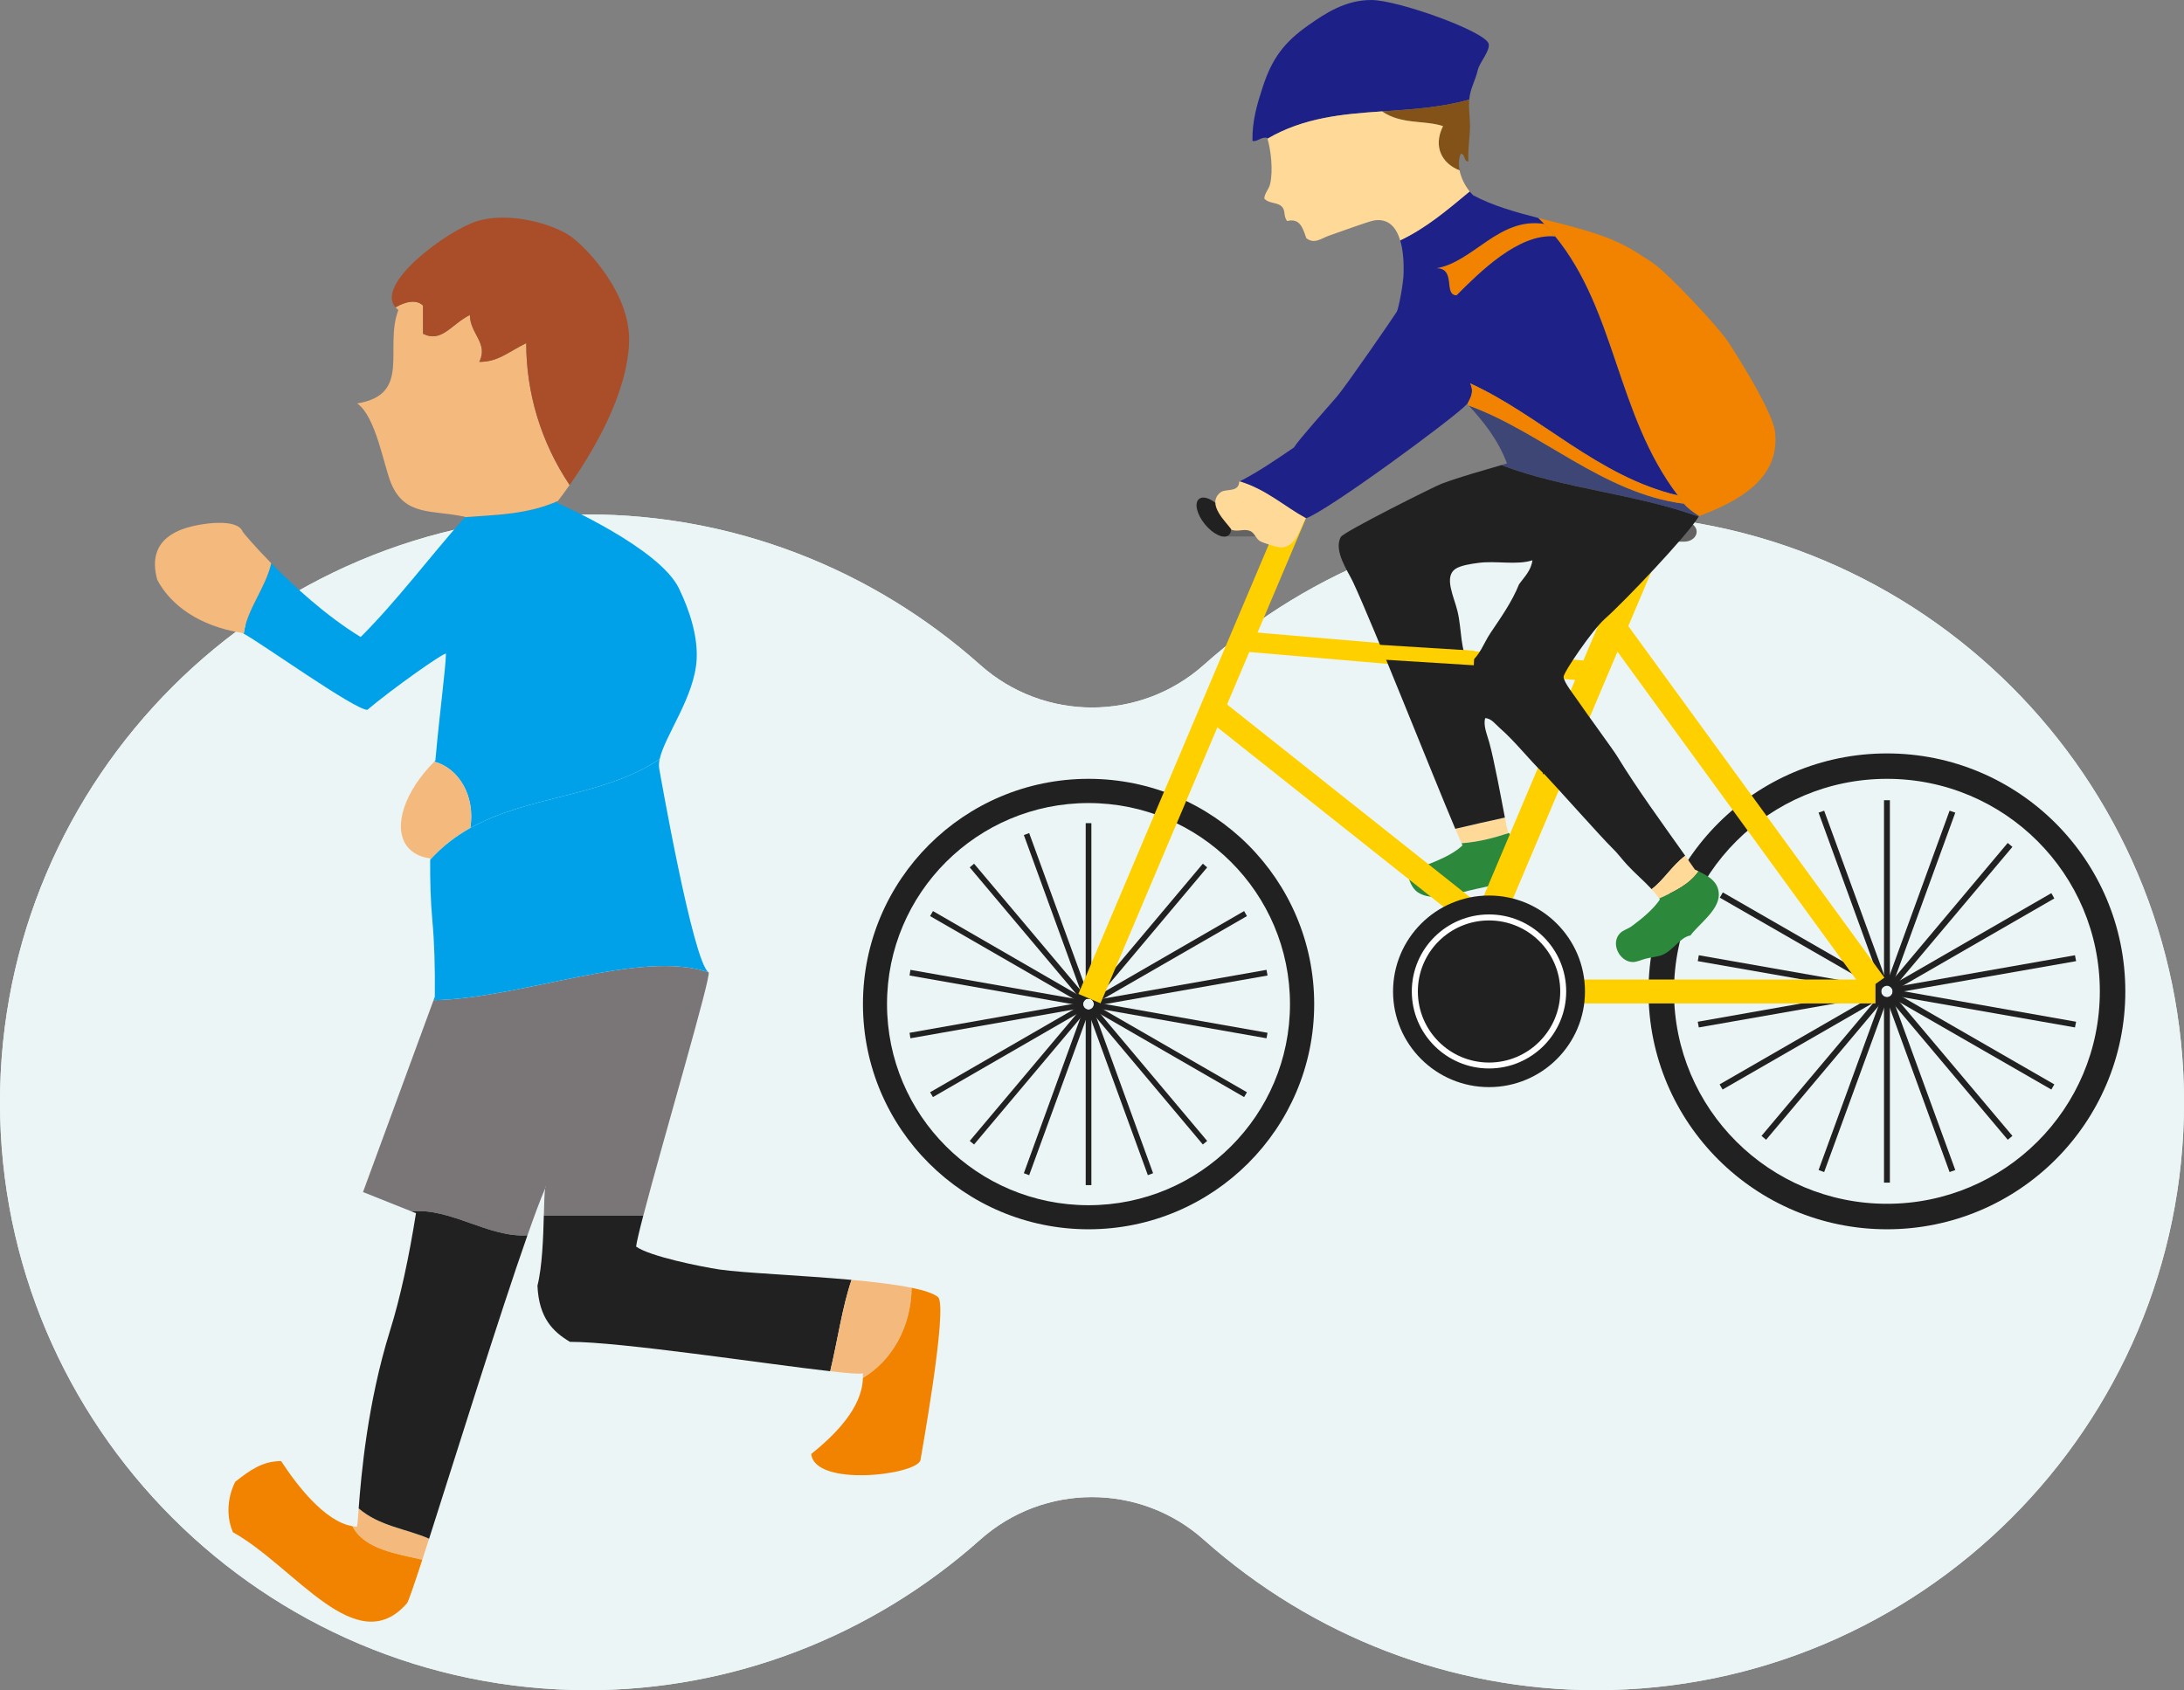 <?xml version="1.0" encoding="utf-8"?>
<!-- Generator: Adobe Illustrator 27.0.1, SVG Export Plug-In . SVG Version: 6.00 Build 0)  -->
<svg version="1.1" id="レイヤー_1" xmlns="http://www.w3.org/2000/svg" xmlns:xlink="http://www.w3.org/1999/xlink" x="0px"
	 y="0px" viewBox="0 0 154.696 119.746" style="enable-background:new 0 0 154.696 119.746;" xml:space="preserve">
<rect x="0" y="0" width="154.696" height="119.746" fill="#808080" stroke="none"/>
<style type="text/css">
	.st0{fill:#EBF5F5;}
	.st1{fill-rule:evenodd;clip-rule:evenodd;fill:#FFD997;}
	.st2{fill-rule:evenodd;clip-rule:evenodd;fill:#2C883A;}
	.st3{fill:#212121;}
	.st4{fill:#FFD000;}
	.st5{fill:#636363;}
	.st6{fill:#FFFFFF;}
	.st7{fill-rule:evenodd;clip-rule:evenodd;fill:#1D2187;}
	.st8{fill-rule:evenodd;clip-rule:evenodd;fill:#825219;}
	.st9{fill-rule:evenodd;clip-rule:evenodd;fill:#F18300;}
	.st10{fill-rule:evenodd;clip-rule:evenodd;fill:#1D2188;}
	.st11{fill-rule:evenodd;clip-rule:evenodd;fill:#3E4675;}
	.st12{fill-rule:evenodd;clip-rule:evenodd;fill:#212121;}
	.st13{fill:#7A7577;}
	.st14{fill:#F4B97D;}
	.st15{fill:#F18300;}
	.st16{fill:#00A1E9;}
	.st17{fill:#AA4D29;}
</style>
<g>
	<g>
		<g>
			<g>
				<g>
					<path class="st0" d="M113.047,119.746c-10.2,0-20.066-3.787-27.783-10.662c-2.256-2.01-5.086-3.016-7.917-3.016
						s-5.661,1.005-7.917,3.016c-7.716,6.875-17.583,10.662-27.783,10.662C18.684,119.746,0,101.062,0,78.097
						s18.684-41.649,41.649-41.649c10.2,0,20.066,3.787,27.783,10.662c2.256,2.01,5.086,3.016,7.917,3.016s5.661-1.005,7.917-3.016
						c7.716-6.875,17.583-10.662,27.783-10.662c22.965,0,41.649,18.684,41.649,41.649S136.013,119.746,113.047,119.746z"/>
					<path class="st0" d="M113.047,119.746c-10.2,0-20.066-3.787-27.783-10.662c-2.256-2.01-5.086-3.016-7.917-3.016
						s-5.661,1.005-7.917,3.016c-7.716,6.875-17.583,10.662-27.783,10.662C18.684,119.746,0,101.062,0,78.097
						s18.684-41.649,41.649-41.649c10.2,0,20.066,3.787,27.783,10.662c2.256,2.01,5.086,3.016,7.917,3.016s5.661-1.005,7.917-3.016
						c7.716-6.875,17.583-10.662,27.783-10.662c22.965,0,41.649,18.684,41.649,41.649S136.013,119.746,113.047,119.746z"/>
				</g>
			</g>
		</g>
	</g>
	<g>
		<path class="st1" d="M106.794,58.869c-0.028-0.072-0.101-0.432-0.2-0.945c-1.192,0.266-2.415,0.532-3.514,0.798
			c0.179,0.421,0.327,0.765,0.444,1.021c1.264-0.094,2.327-0.392,3.353-0.725C106.842,58.969,106.813,58.92,106.794,58.869z"/>
		<path class="st2" d="M107.844,60.12c-0.19-0.488-0.728-0.762-0.968-1.102c-1.026,0.333-2.09,0.631-3.353,0.725
			c0.022,0.052,0.047,0.107,0.068,0.152c-0.941,0.888-2.482,1.329-3.846,1.901c-0.012,0.551,0.295,1.158,0.663,1.413
			c1.056,0.721,2.724,0.085,4.139-0.227C106.437,62.562,108.683,62.255,107.844,60.12z"/>
		<g>
			<path class="st3" d="M77.103,55.179c-8.827,0-15.979,7.149-15.979,15.958c0,8.815,7.151,15.956,15.979,15.956
				c8.824,0,15.983-7.141,15.983-15.956C93.086,62.328,85.927,55.179,77.103,55.179z M77.103,85.388
				c-7.888,0-14.274-6.373-14.274-14.25c0-7.86,6.387-14.243,14.274-14.243c7.883,0,14.269,6.383,14.269,14.243
				C91.373,79.015,84.986,85.388,77.103,85.388z"/>
			<g>
				<g>
					<rect x="76.902" y="58.32" class="st3" width="0.402" height="12.448"/>
					<rect x="76.902" y="71.526" class="st3" width="0.402" height="12.44"/>
				</g>
				<g>
					<polygon class="st3" points="77.16,70.714 76.778,70.844 72.521,59.161 72.898,59.023 					"/>
					<polygon class="st3" points="81.675,83.12 81.305,83.261 77.04,71.572 77.416,71.421 					"/>
				</g>
				<g>
					<polygon class="st3" points="77.01,70.714 76.704,70.982 68.688,61.454 68.995,61.191 					"/>
					<polygon class="st3" points="85.506,80.834 85.199,81.086 77.193,71.555 77.498,71.305 					"/>
				</g>
				<g>
					<polygon class="st3" points="76.876,70.784 76.673,71.126 65.88,64.904 66.083,64.548 					"/>
					<polygon class="st3" points="88.323,77.385 88.123,77.727 77.328,71.496 77.523,71.157 					"/>
				</g>
				<g>
					<polygon class="st3" points="76.763,70.877 76.692,71.272 64.425,69.114 64.486,68.713 					"/>
					<polygon class="st3" points="89.782,73.173 89.708,73.561 77.433,71.397 77.505,71.001 					"/>
				</g>
				<g>
					<polygon class="st3" points="76.692,71.001 76.763,71.397 64.486,73.561 64.425,73.173 					"/>
					<polygon class="st3" points="89.708,68.713 89.782,69.114 77.505,71.272 77.433,70.877 					"/>
				</g>
				<g>
					<polygon class="st3" points="76.673,71.157 76.876,71.496 66.083,77.727 65.88,77.385 					"/>
					<polygon class="st3" points="88.123,64.548 88.323,64.904 77.523,71.126 77.328,70.784 					"/>
				</g>
				<g>
					<polygon class="st3" points="76.704,71.305 77.01,71.555 68.995,81.086 68.688,80.834 					"/>
					<polygon class="st3" points="85.199,61.191 85.506,61.454 77.498,70.982 77.193,70.714 					"/>
				</g>
				<g>
					<polygon class="st3" points="76.778,71.421 77.16,71.572 72.898,83.261 72.521,83.12 					"/>
					<polygon class="st3" points="81.305,59.023 81.675,59.161 77.416,70.859 77.04,70.714 					"/>
				</g>
			</g>
		</g>
		<g>
			<path class="st3" d="M133.658,53.379c-9.329,0-16.892,7.55-16.892,16.863c0,9.306,7.562,16.851,16.892,16.851
				c9.323,0,16.882-7.545,16.882-16.851C150.54,60.929,142.98,53.379,133.658,53.379z M133.658,85.287
				c-8.333,0-15.086-6.73-15.086-15.044c0-8.321,6.753-15.064,15.086-15.064c8.328,0,15.076,6.743,15.076,15.064
				C148.734,78.557,141.986,85.287,133.658,85.287z"/>
			<g>
				<g>
					<rect x="133.447" y="56.695" class="st3" width="0.416" height="13.138"/>
					<rect x="133.447" y="70.641" class="st3" width="0.416" height="13.147"/>
				</g>
				<g>
					<polygon class="st3" points="133.714,69.787 133.318,69.944 128.813,57.575 129.208,57.436 					"/>
					<polygon class="st3" points="138.496,82.896 138.092,83.039 133.594,70.692 133.99,70.545 					"/>
				</g>
				<g>
					<polygon class="st3" points="133.557,69.801 133.241,70.068 124.769,60 125.096,59.721 					"/>
					<polygon class="st3" points="142.543,80.477 142.214,80.751 133.743,70.683 134.07,70.416 					"/>
				</g>
				<g>
					
						<rect x="127.393" y="60.175" transform="matrix(0.499 -0.867 0.867 0.499 6.075 144.02)" class="st3" width="0.429" height="13.162"/>
					<polygon class="st3" points="145.511,76.827 145.3,77.192 133.89,70.628 134.104,70.256 					"/>
				</g>
				<g>
					<polygon class="st3" points="133.298,69.961 133.226,70.37 120.255,68.096 120.33,67.678 					"/>
					<polygon class="st3" points="147.054,72.389 146.972,72.792 134.011,70.516 134.083,70.097 					"/>
				</g>
				<g>
					<polygon class="st3" points="133.226,70.097 133.298,70.516 120.33,72.792 120.255,72.389 					"/>
					<polygon class="st3" points="146.972,67.678 147.054,68.096 134.083,70.37 134.011,69.961 					"/>
				</g>
				<g>
					<polygon class="st3" points="133.201,70.256 133.414,70.628 122.014,77.192 121.802,76.827 					"/>
					<polygon class="st3" points="145.3,63.278 145.511,63.653 134.104,70.23 133.89,69.86 					"/>
				</g>
				<g>
					<polygon class="st3" points="133.241,70.402 133.557,70.683 125.096,80.751 124.769,80.477 					"/>
					<polygon class="st3" points="142.209,59.721 142.543,60 134.07,70.068 133.743,69.801 					"/>
				</g>
				<g>
					<polygon class="st3" points="133.318,70.545 133.714,70.692 129.208,83.039 128.813,82.896 					"/>
					<polygon class="st3" points="138.092,57.436 138.496,57.575 133.99,69.944 133.594,69.787 					"/>
				</g>
			</g>
		</g>
		<rect x="105.47" y="69.398" class="st4" width="27.373" height="1.694"/>
		<polygon class="st4" points="133.474,69.265 132.089,70.247 113.339,44.484 114.128,43.932 115.012,43.914 		"/>
		
			<rect x="65.783" y="52.742" transform="matrix(0.39 -0.921 0.921 0.39 2.154 110.436)" class="st4" width="37.37" height="1.7"/>
		<polygon class="st4" points="102.72,69.091 115.952,37.816 118.105,37.816 104.514,69.924 		"/>
		<path class="st5" d="M120.177,37.673c0,0.389-0.393,0.705-0.885,0.705h-5.144c-0.49,0-0.887-0.315-0.887-0.705l0,0
			c0-0.393,0.397-0.71,0.887-0.71h5.144C119.784,36.963,120.177,37.28,120.177,37.673L120.177,37.673z"/>
		<polygon class="st4" points="105.525,66.848 85.513,50.965 86.575,49.64 106.58,65.518 		"/>
		<rect x="86.447" y="36.625" class="st5" width="5.039" height="1.382"/>
		<path class="st3" d="M86.601,36.119c0.575,0.714,0.771,1.523,0.424,1.8c-0.352,0.282-1.099-0.068-1.68-0.775
			c-0.58-0.712-0.763-1.51-0.419-1.79C85.267,35.065,86.019,35.414,86.601,36.119z"/>
		<polygon class="st4" points="112.925,48.292 87.899,46.144 87.927,44.721 112.945,46.863 		"/>
		<path class="st3" d="M112.266,70.243c0,3.742-3.05,6.778-6.796,6.778c-3.756,0-6.798-3.037-6.798-6.778
			c0-3.749,3.042-6.796,6.798-6.796C109.217,63.446,112.266,66.494,112.266,70.243z"/>
		<path class="st6" d="M105.47,75.7c-3.019,0-5.47-2.454-5.47-5.457c0-3.018,2.451-5.456,5.47-5.456c3.02,0,5.466,2.438,5.466,5.456
			C110.936,73.247,108.49,75.7,105.47,75.7z M105.47,65.212c-2.783,0-5.041,2.248-5.041,5.031c0,2.775,2.258,5.037,5.041,5.037
			c2.778,0,5.044-2.262,5.044-5.037C110.514,67.46,108.248,65.212,105.47,65.212z"/>
		<path class="st7" d="M104.676,4.954c0.134-0.554,0.879-1.348,0.769-1.846C105.245,2.239,99.018-0.002,97.125,0
			c-1.855,0-3.297,0.979-4.434,1.776c-1.754,1.228-2.588,2.377-3.24,4.358c-0.398,1.21-0.766,2.431-0.738,3.848
			c0.316,0.101,0.68-0.343,1.051-0.203c0.005,0.015,0.009,0.033,0.014,0.047c2.571-1.504,5.327-1.744,8.114-1.935
			c-0.162-0.114-0.323-0.241-0.477-0.396c0.155,0.155,0.315,0.282,0.477,0.396c2.062-0.142,4.14-0.258,6.176-0.836
			C104.138,6.263,104.483,5.766,104.676,4.954z"/>
		<path class="st8" d="M103.384,12.07c-0.077-0.393-0.069-0.799,0.079-1.173c0.329-0.017,0.213,0.564,0.54,0.546
			c-0.025-0.721,0.058-1.425,0.11-2.146c0.055-0.747-0.102-1.456-0.052-2.175c0.001-0.024,0.006-0.045,0.008-0.068
			c-2.036,0.578-4.114,0.695-6.176,0.836c1.367,0.948,3.034,0.615,4.32,1.044C101.476,10.409,102.157,11.598,103.384,12.07z"/>
		<path class="st1" d="M103.384,12.07c-1.227-0.472-1.908-1.661-1.172-3.135c-1.285-0.429-2.953-0.096-4.32-1.044
			c-2.787,0.191-5.543,0.431-8.114,1.935c0.228,0.776,0.415,2.202,0.189,3.2c-0.087,0.399-0.41,0.669-0.414,1.047
			c0.401,0.423,1.047,0.195,1.335,0.693c0.149,0.263,0.033,0.565,0.28,0.894c0.925-0.232,1.118,0.521,1.358,1.213
			c0.58,0.453,1.065,0.009,1.619-0.18c0.475-0.157,2.778-1.013,3.194-1.077c1.02-0.153,1.568,0.504,1.842,1.426
			c1.836-0.871,3.316-2.132,4.926-3.469C103.784,13.175,103.495,12.637,103.384,12.07z"/>
		<path class="st1" d="M87.774,34.129c-0.032,0.793-0.964,0.462-1.334,0.762c-1.045,0.846,0.497,2.159,0.789,2.644
			c0.458,0.162,0.864-0.087,1.297,0.074c0.34,0.126,0.421,0.548,0.721,0.729c0.191,0.114,1.296,0.493,1.608,0.447
			c0.965-0.134,1.208-1.276,1.614-2.048c0.013-0.005,0.031-0.013,0.046-0.019c-1.565-0.868-2.825-2.046-4.691-2.616
			C87.807,34.111,87.791,34.121,87.774,34.129z"/>
		<path class="st9" d="M125.729,30.599c-0.165-1.486-2.959-5.84-3.328-6.388c-0.792-1.181-4.168-4.727-5.152-5.452
			c-0.434-0.32-0.909-0.61-1.363-0.899c-1.965-1.252-4.49-1.794-6.934-2.418c5.619,5.381,5.162,13.653,10.048,19.871
			c0.217,0.431,0.724,0.863,1.348,1.25c0,0,0.001,0,0.001-0.001C123.24,35.479,126.094,33.874,125.729,30.599z"/>
		<path class="st9" d="M101.733,19.005c1.437,0,0.479,1.919,1.437,1.919c1.665-1.662,4.409-4.407,6.985-4.169
			c-0.249-0.304-0.509-0.602-0.789-0.892C106.173,15.358,104.35,18.57,101.733,19.005z"/>
		<path class="st10" d="M118.834,35.097c-4.335-5.705-4.362-13.061-8.678-18.342c-2.576-0.237-5.321,2.507-6.985,4.169
			c-0.959,0,0-1.919-1.437-1.919c2.617-0.435,4.44-3.647,7.634-3.143c-0.134-0.143-0.272-0.283-0.416-0.42
			c-1.635-0.419-3.235-0.873-4.606-1.605c-0.079-0.075-0.158-0.17-0.238-0.266c-1.61,1.337-3.09,2.598-4.926,3.469
			c0.209,0.705,0.259,1.561,0.237,2.333c-0.019,0.74-0.349,2.48-0.486,2.719c-0.138,0.236-3.579,5.242-4.242,6.011
			c-0.661,0.767-2.76,3.117-3.039,3.601c-1.228,0.836-2.445,1.68-3.827,2.396c1.866,0.569,3.126,1.748,4.691,2.616
			c1.529-0.525,10.385-7.036,11.35-8.044c-0.072-0.023-0.143-0.05-0.213-0.075c0.07,0.026,0.142,0.052,0.213,0.075
			c0.022-0.023,0.046-0.048,0.061-0.066c0.002,0.002,0.006,0.008,0.01,0.01c0.237-0.453,0.491-0.864,0.194-1.458
			C109.084,29.413,113.193,33.777,118.834,35.097z"/>
		<path class="st11" d="M120.347,36.563c-0.444-0.276-0.828-0.574-1.093-0.879c-5.723-0.742-10.112-5.101-15.213-6.947
			c1.051,1.164,2.055,2.387,2.699,4.095c-0.13,0.04-0.267,0.081-0.4,0.12c4.468,1.695,9.486,2.019,13.98,3.653
			C120.328,36.594,120.339,36.577,120.347,36.563z"/>
		<path class="st9" d="M118.999,35.314c-0.056-0.073-0.107-0.146-0.165-0.217c-5.641-1.32-9.75-5.683-14.703-7.936
			c0.297,0.594,0.043,1.005-0.194,1.458c0.036,0.038,0.069,0.079,0.105,0.119c5.101,1.846,9.49,6.205,15.213,6.947
			C119.15,35.561,119.061,35.439,118.999,35.314z"/>
		<path class="st12" d="M119.367,60.628c-1.626-2.3-3.398-4.716-4.836-7.072c-0.258-0.425-2.313-3.231-2.706-3.824
			c-0.308-0.463-1.049-1.361-1.075-1.771c-0.023-0.304,2.045-3.336,2.914-4.106c1.388-1.228,5.791-5.855,6.656-7.25
			c-4.493-1.634-9.512-1.958-13.98-3.653c-1.374,0.405-2.861,0.811-4.234,1.321c-0.484,0.179-6.937,3.408-7.132,3.768
			c-0.539,0.979,0.507,2.431,0.867,3.204c1.477,3.171,5.58,13.554,7.238,17.476c1.099-0.265,2.322-0.532,3.514-0.798
			c-0.278-1.446-0.774-4.141-1.105-5.316c-0.166-0.596-0.433-1.192-0.295-1.726c0.434,0.004,0.722,0.424,1.024,0.687
			c1.112,0.969,2.048,2.203,3.08,3.199c-0.041,0.115-0.039,0.117,0.059,0.045c1.019,1.08,4.176,4.629,4.813,5.24
			c0.414,0.396,0.73,0.843,1.105,1.243c0.548,0.596,1.173,1.111,1.714,1.702C117.846,62.349,118.437,61.329,119.367,60.628z
			 M107.599,41.391c-0.505,1.255-1.28,2.345-2.03,3.46c-0.49,0.728-0.725,1.589-1.499,2.137c-0.655-0.876-0.511-2.327-0.831-3.674
			c-0.24-1.016-0.975-2.414-0.17-2.994c0.375-0.265,1.145-0.373,1.639-0.439c1.249-0.172,2.708,0.175,3.835-0.184
			C108.447,40.429,107.972,40.873,107.599,41.391z"/>
		<path class="st1" d="M120.311,61.732c-0.087-0.042-0.175-0.083-0.259-0.125c-0.223-0.323-0.453-0.65-0.685-0.979
			c-0.929,0.701-1.52,1.721-2.378,2.371c0.19,0.207,0.372,0.426,0.535,0.659C118.63,63.146,119.658,62.669,120.311,61.732z"/>
		<path class="st2" d="M120.311,61.732c-0.654,0.937-1.681,1.415-2.788,1.925c0.015,0.024,0.035,0.046,0.051,0.07
			c-0.458,0.678-1.217,1.322-1.997,1.894c-0.249,0.183-0.592,0.272-0.807,0.477c-0.734,0.72-0.059,2.036,0.863,2.062
			c0.292,0.008,0.597-0.149,0.942-0.239c0.416-0.107,0.904-0.143,1.197-0.275c0.788-0.35,1.222-1.236,1.966-1.371
			c0.563-0.777,2.012-1.774,2.009-2.886C121.745,62.467,121.001,62.066,120.311,61.732z"/>
		<polygon class="st4" points="104.392,47.134 87.764,46.098 87.814,45.072 104.436,46.102 		"/>
	</g>
	<g>
		<path class="st13" d="M50.19,68.887L50.19,68.887c-4.845-1.662-13.194,1.857-19.481,1.975l-4.996,13.593l3.439,1.373
			c2.736-0.285,5.476,1.882,8.209,1.691c0.505-1.433,0.934-2.59,1.255-3.329c0.018-0.086,0.032-0.137,0.058-0.142
			c-0.014,0.043-0.039,0.096-0.058,0.142c-0.054,0.294-0.069,1.02-0.094,1.925c2.242,0,4.661,0,7.048,0
			C46.909,80.954,50.431,69.045,50.19,68.887z"/>
		<path class="st3" d="M60.316,90.677c-3.591-0.326-7.686-0.489-9.337-0.732c-1.294-0.195-4.932-0.919-5.923-1.626
			c0.036-0.308,0.224-1.107,0.512-2.204c-2.387,0-4.806,0-7.048,0c-0.04,1.552-0.112,3.628-0.451,4.975
			c0.104,2.318,1.121,3.27,2.3,3.978c3.554-0.009,13.796,1.556,18.436,2.084C59.339,94.934,59.653,92.622,60.316,90.677z"/>
		<path class="st14" d="M64.573,91.238c-1.143-0.236-2.646-0.413-4.257-0.561c-0.663,1.945-0.977,4.257-1.511,6.474
			c1.291,0.148,2.149,0.214,2.311,0.144c0.007,0.11,0.007,0.22,0.004,0.33C63.182,96.398,64.534,94.021,64.573,91.238z"/>
		<path class="st15" d="M66.437,91.892c-0.321-0.258-0.984-0.474-1.864-0.654c-0.039,2.783-1.392,5.161-3.454,6.388
			c-0.04,2.109-1.983,4.047-3.659,5.388c0.252,2.343,7.361,1.51,7.736,0.452C65.168,103.55,67.194,92.508,66.437,91.892z"/>
		<path class="st14" d="M29.912,110.508c0.148-0.46,0.31-0.959,0.483-1.494c-1.604-0.705-3.511-0.876-4.989-2.147
			c-0.058,0.773-0.086,1.24-0.123,1.3c-0.108-0.006-0.213-0.02-0.321-0.038C25.813,109.803,28.207,110.097,29.912,110.508z"/>
		<path class="st15" d="M24.962,108.129c-1.965-0.334-3.94-2.911-5.047-4.611c-1.348-0.007-2.26,0.689-3.248,1.458
			c-0.526,1.022-0.663,2.336-0.216,3.462c0.022,0.036,0.029,0.074,0.036,0.11c4.434,2.478,8.746,9.137,12.336,5.047
			c0.101-0.11,0.497-1.276,1.089-3.088C28.207,110.097,25.813,109.803,24.962,108.129z"/>
		<path class="st3" d="M37.36,87.519c-2.733,0.191-5.472-1.976-8.209-1.691l0.314,0.123c-0.49,3.097-1.11,5.99-1.835,8.31
			c-1.615,5.173-2.048,10.281-2.224,12.607c1.478,1.271,3.385,1.442,4.989,2.147C32.266,103.177,35.373,93.177,37.36,87.519z"/>
		<path class="st16" d="M48.092,41.689c-1.374-2.843-8.346-5.941-8.663-6.071c0.029-0.036,0.065-0.087,0.094-0.126
			c-2.199,0.973-4.395,0.975-6.594,1.148c-2.675,3.036-4.816,5.927-7.383,8.492c-2.451-1.498-4.762-3.627-6.334-5.227
			c-0.4,1.754-1.727,3.268-1.95,4.993c1.11,0.57,7.881,5.416,8.76,5.393c1.73-1.471,5.498-4.133,5.566-3.974
			c-0.029,1.135-0.436,4.043-0.75,7.569c-0.025,0.027-0.05,0.052-0.079,0.079c1.694,0.436,2.927,2.385,2.552,4.703
			c4.149-2.336,9.355-2.177,13.414-4.885c0.368-1.678,2.495-4.445,2.621-7.091C49.422,45.118,48.899,43.36,48.092,41.689z"/>
		<path class="st14" d="M30.759,53.964c-2.08,2.085-2.949,4.593-1.947,5.968c0.375,0.503,0.948,0.793,1.658,0.883
			c0,0.032,0,0.068,0,0.101c0.865-0.955,1.82-1.675,2.841-2.25C33.686,56.349,32.453,54.4,30.759,53.964z"/>
		<path class="st16" d="M46.689,54.422c-0.029-0.191-0.014-0.406,0.036-0.64c-4.059,2.707-9.265,2.549-13.414,4.885
			c-0.014,0.067-0.014,0.133-0.029,0.202c0.014-0.068,0.014-0.135,0.029-0.202c-1.02,0.575-1.975,1.294-2.841,2.25
			c-0.011,1.456,0.029,2.898,0.151,4.263c0.144,1.518,0.202,3.378,0.177,5.44l-0.09,0.243c6.287-0.119,14.636-3.637,19.481-1.975
			C49.083,68.16,46.729,54.658,46.689,54.422z"/>
		<path class="st14" d="M17.193,37.675c-0.389-1.017-3.064-0.586-4.102-0.242c-1.049,0.346-1.68,0.903-1.954,1.62
			c-0.014,0.029-0.025,0.058-0.029,0.085c-0.195,0.555-0.169,1.217,0.032,1.945c0.948,1.793,2.971,3.275,5.991,3.758
			c0.018,0.004,0.068,0.023,0.13,0.056c0.224-1.725,1.55-3.239,1.95-4.993C17.979,38.647,17.208,37.716,17.193,37.675z"/>
		<path class="st14" d="M33.949,25.638c0.663-1.328-0.667-1.992-0.667-3.324c-1.327,0.665-1.994,1.995-3.32,1.332
			c0-0.667,0-1.332,0-1.995c-0.472-0.472-1.283-0.269-1.947,0.126c0.058,0.065,0.123,0.126,0.202,0.184
			c-1.028,2.695,0.973,5.995-2.916,6.622c1.319,0.923,1.867,4.353,2.397,5.649c0.981,2.374,2.952,1.88,5.252,2.385
			c-0.011,0.007-0.014,0.016-0.022,0.023c2.199-0.173,4.395-0.175,6.594-1.148c0.205-0.269,0.494-0.654,0.825-1.128
			c-2.047-3.052-3.075-6.554-3.075-10.054C35.939,24.973,35.279,25.638,33.949,25.638z"/>
		<path class="st17" d="M40.424,16.745c-1.334-0.925-4.416-1.763-6.64-1.074c-2.08,0.649-7.257,4.44-5.768,6.107
			c0.663-0.395,1.474-0.598,1.947-0.126c0,0.663,0,1.329,0,1.995c1.327,0.663,1.994-0.667,3.32-1.332
			c0,1.332,1.33,1.995,0.667,3.324c1.33,0,1.99-0.665,3.324-1.328c0,3.5,1.028,7.003,3.075,10.054
			c1.532-2.186,4.063-6.312,4.211-10.096C44.699,20.748,41.437,17.451,40.424,16.745z"/>
	</g>
</g>
</svg>
